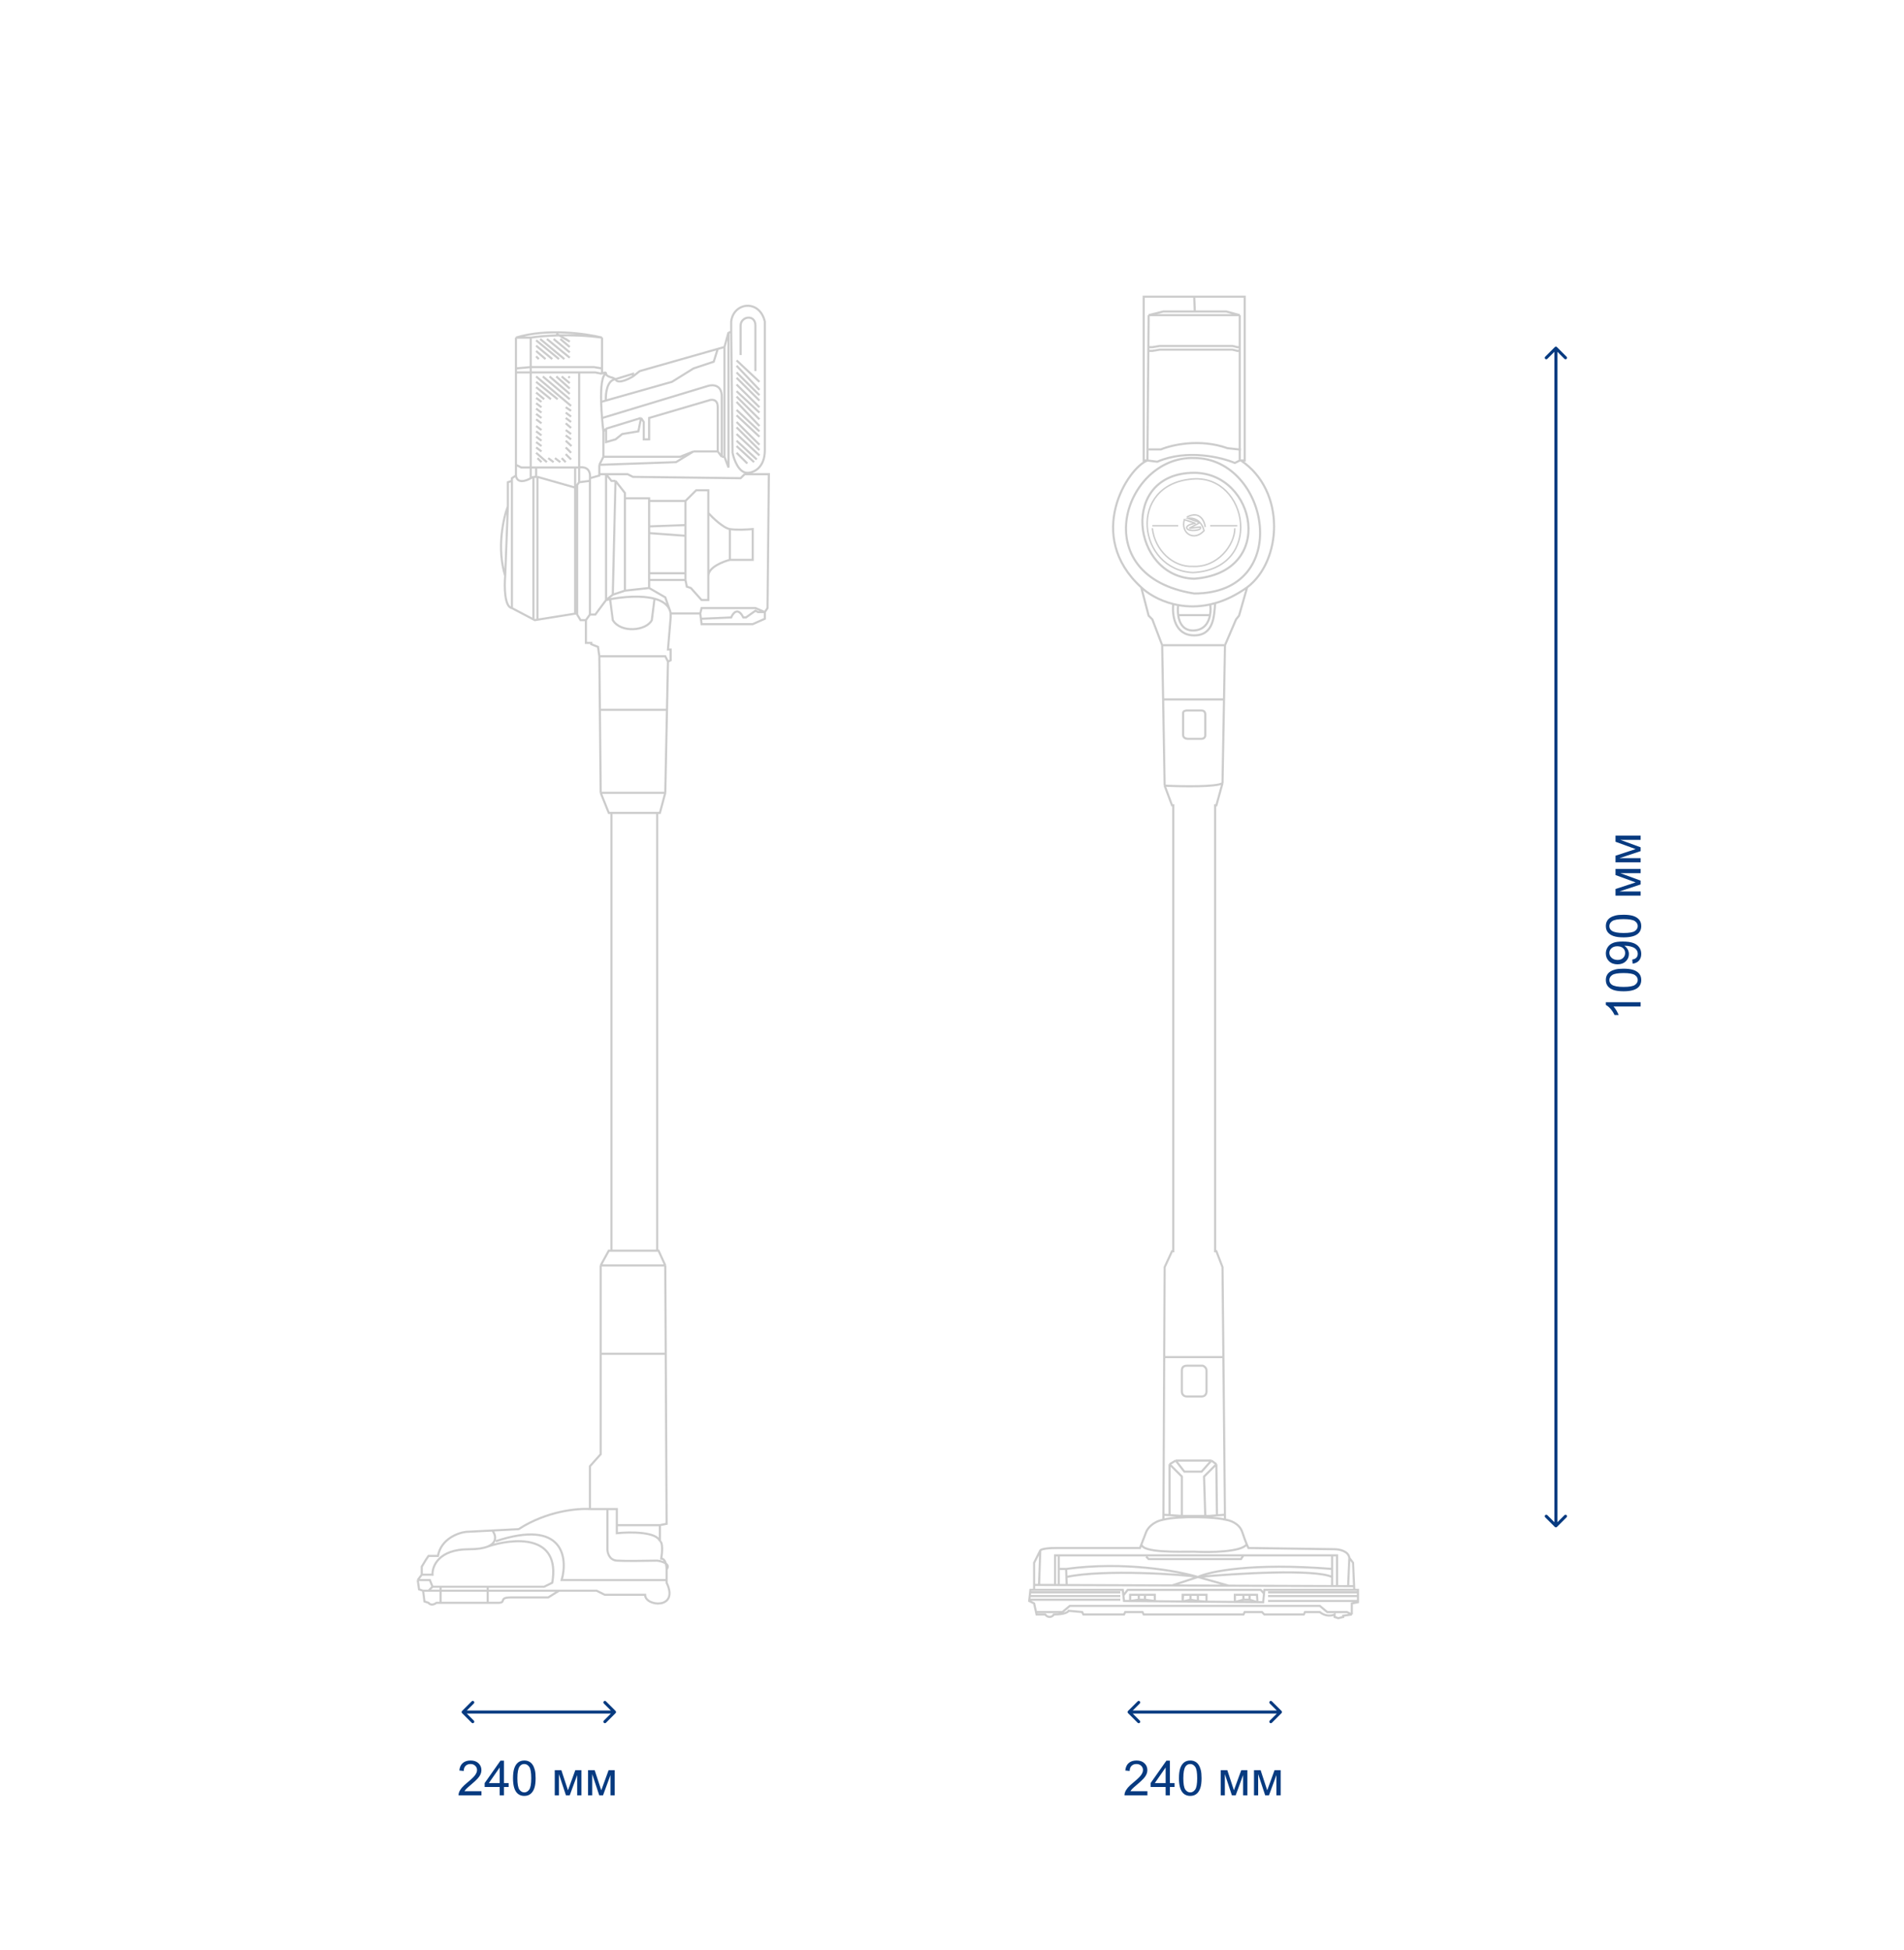 <svg xmlns="http://www.w3.org/2000/svg" width="629" height="644" viewBox="0 0 629 644" fill="none"><rect width="629" height="644" rx="5" fill="white"></rect><g filter="url(#filter0_f_924_2379)"><rect x="92" y="32" width="227" height="166" fill="white"></rect></g><path d="M542 331.039V332.445H533.039C533.362 332.784 533.685 333.229 534.008 333.781C534.331 334.328 534.573 334.82 534.734 335.258H533.375C533.005 334.471 532.557 333.784 532.031 333.195C531.505 332.607 530.995 332.19 530.5 331.945V331.039H542ZM536.352 327.43C534.997 327.43 533.909 327.292 533.086 327.016C532.258 326.734 531.62 326.32 531.172 325.773C530.724 325.221 530.5 324.529 530.5 323.695C530.5 323.081 530.625 322.542 530.875 322.078C531.12 321.615 531.477 321.232 531.945 320.93C532.409 320.628 532.977 320.391 533.648 320.219C534.315 320.047 535.216 319.961 536.352 319.961C537.695 319.961 538.781 320.099 539.609 320.375C540.432 320.651 541.07 321.065 541.523 321.617C541.971 322.164 542.195 322.857 542.195 323.695C542.195 324.799 541.799 325.667 541.008 326.297C540.055 327.052 538.503 327.43 536.352 327.43ZM536.352 325.984C538.232 325.984 539.484 325.766 540.109 325.328C540.729 324.885 541.039 324.341 541.039 323.695C541.039 323.049 540.727 322.508 540.102 322.07C539.477 321.628 538.227 321.406 536.352 321.406C534.466 321.406 533.214 321.628 532.594 322.07C531.974 322.508 531.664 323.055 531.664 323.711C531.664 324.357 531.938 324.872 532.484 325.258C533.182 325.742 534.471 325.984 536.352 325.984ZM539.352 318.312L539.227 316.961C539.862 316.846 540.323 316.628 540.609 316.305C540.896 315.982 541.039 315.568 541.039 315.062C541.039 314.63 540.94 314.253 540.742 313.93C540.544 313.602 540.281 313.333 539.953 313.125C539.62 312.917 539.172 312.742 538.609 312.602C538.047 312.461 537.474 312.391 536.891 312.391C536.828 312.391 536.734 312.393 536.609 312.398C537.057 312.68 537.422 313.065 537.703 313.555C537.979 314.039 538.117 314.565 538.117 315.133C538.117 316.081 537.773 316.883 537.086 317.539C536.398 318.195 535.492 318.523 534.367 318.523C533.206 318.523 532.271 318.182 531.562 317.5C530.854 316.812 530.5 315.953 530.5 314.922C530.5 314.177 530.701 313.497 531.102 312.883C531.503 312.263 532.076 311.794 532.82 311.477C533.56 311.154 534.633 310.992 536.039 310.992C537.503 310.992 538.669 311.151 539.539 311.469C540.404 311.786 541.062 312.26 541.516 312.891C541.969 313.516 542.195 314.25 542.195 315.094C542.195 315.99 541.948 316.721 541.453 317.289C540.953 317.857 540.253 318.198 539.352 318.312ZM534.297 312.555C533.49 312.555 532.849 312.771 532.375 313.203C531.901 313.63 531.664 314.146 531.664 314.75C531.664 315.375 531.919 315.919 532.43 316.383C532.94 316.846 533.602 317.078 534.414 317.078C535.143 317.078 535.737 316.859 536.195 316.422C536.648 315.979 536.875 315.435 536.875 314.789C536.875 314.138 536.648 313.604 536.195 313.188C535.737 312.766 535.104 312.555 534.297 312.555ZM536.352 309.617C534.997 309.617 533.909 309.479 533.086 309.203C532.258 308.922 531.62 308.508 531.172 307.961C530.724 307.409 530.5 306.716 530.5 305.883C530.5 305.268 530.625 304.729 530.875 304.266C531.12 303.802 531.477 303.419 531.945 303.117C532.409 302.815 532.977 302.578 533.648 302.406C534.315 302.234 535.216 302.148 536.352 302.148C537.695 302.148 538.781 302.286 539.609 302.562C540.432 302.839 541.07 303.253 541.523 303.805C541.971 304.352 542.195 305.044 542.195 305.883C542.195 306.987 541.799 307.854 541.008 308.484C540.055 309.24 538.503 309.617 536.352 309.617ZM536.352 308.172C538.232 308.172 539.484 307.953 540.109 307.516C540.729 307.073 541.039 306.529 541.039 305.883C541.039 305.237 540.727 304.695 540.102 304.258C539.477 303.815 538.227 303.594 536.352 303.594C534.466 303.594 533.214 303.815 532.594 304.258C531.974 304.695 531.664 305.242 531.664 305.898C531.664 306.544 531.938 307.06 532.484 307.445C533.182 307.93 534.471 308.172 536.352 308.172ZM533.703 295.828V293.641L540.344 291.461L533.703 289.039V287.016H542V288.422H535.32L542 290.875V292.133L535 294.453H542V295.828H533.703ZM533.703 284.828V282.641L540.344 280.461L533.703 278.039V276.016H542V277.422H535.32L542 279.875V281.133L535 283.453H542V284.828H533.703Z" fill="#073A80"></path><path d="M513.646 504.354C513.842 504.549 514.158 504.549 514.354 504.354L517.536 501.172C517.731 500.976 517.731 500.66 517.536 500.464C517.34 500.269 517.024 500.269 516.828 500.464L514 503.293L511.172 500.464C510.976 500.269 510.66 500.269 510.464 500.464C510.269 500.66 510.269 500.976 510.464 501.172L513.646 504.354ZM514.354 114.646C514.158 114.451 513.842 114.451 513.646 114.646L510.464 117.828C510.269 118.024 510.269 118.34 510.464 118.536C510.66 118.731 510.976 118.731 511.172 118.536L514 115.707L516.828 118.536C517.024 118.731 517.34 118.731 517.536 118.536C517.731 118.34 517.731 118.024 517.536 117.828L514.354 114.646ZM514.5 504L514.5 115H513.5L513.5 504H514.5Z" fill="#073A80"></path><path d="M379.055 591.648V593H371.484C371.474 592.661 371.529 592.336 371.648 592.023C371.841 591.508 372.148 591 372.57 590.5C372.997 590 373.612 589.422 374.414 588.766C375.659 587.745 376.5 586.938 376.938 586.344C377.375 585.745 377.594 585.18 377.594 584.648C377.594 584.091 377.393 583.622 376.992 583.242C376.596 582.857 376.078 582.664 375.438 582.664C374.76 582.664 374.219 582.867 373.812 583.273C373.406 583.68 373.201 584.242 373.195 584.961L371.75 584.812C371.849 583.734 372.221 582.914 372.867 582.352C373.513 581.784 374.38 581.5 375.469 581.5C376.568 581.5 377.438 581.805 378.078 582.414C378.719 583.023 379.039 583.779 379.039 584.68C379.039 585.138 378.945 585.589 378.758 586.031C378.57 586.474 378.258 586.94 377.82 587.43C377.388 587.919 376.667 588.591 375.656 589.445C374.812 590.154 374.271 590.635 374.031 590.891C373.792 591.141 373.594 591.393 373.438 591.648H379.055ZM385.078 593V590.258H380.109V588.969L385.336 581.547H386.484V588.969H388.031V590.258H386.484V593H385.078ZM385.078 588.969V583.805L381.492 588.969H385.078ZM389.477 587.352C389.477 585.997 389.615 584.909 389.891 584.086C390.172 583.258 390.586 582.62 391.133 582.172C391.685 581.724 392.378 581.5 393.211 581.5C393.826 581.5 394.365 581.625 394.828 581.875C395.292 582.12 395.674 582.477 395.977 582.945C396.279 583.409 396.516 583.977 396.688 584.648C396.859 585.315 396.945 586.216 396.945 587.352C396.945 588.695 396.807 589.781 396.531 590.609C396.255 591.432 395.841 592.07 395.289 592.523C394.742 592.971 394.049 593.195 393.211 593.195C392.107 593.195 391.24 592.799 390.609 592.008C389.854 591.055 389.477 589.503 389.477 587.352ZM390.922 587.352C390.922 589.232 391.141 590.484 391.578 591.109C392.021 591.729 392.565 592.039 393.211 592.039C393.857 592.039 394.398 591.727 394.836 591.102C395.279 590.477 395.5 589.227 395.5 587.352C395.5 585.466 395.279 584.214 394.836 583.594C394.398 582.974 393.852 582.664 393.195 582.664C392.549 582.664 392.034 582.938 391.648 583.484C391.164 584.182 390.922 585.471 390.922 587.352ZM403.266 584.703H405.453L407.633 591.344L410.055 584.703H412.078V593H410.672V586.32L408.219 593H406.961L404.641 586V593H403.266V584.703ZM414.266 584.703H416.453L418.633 591.344L421.055 584.703H423.078V593H421.672V586.32L419.219 593H417.961L415.641 586V593H414.266V584.703Z" fill="#073A80"></path><path d="M372.646 565.146C372.451 565.342 372.451 565.658 372.646 565.854L375.828 569.036C376.024 569.231 376.34 569.231 376.536 569.036C376.731 568.84 376.731 568.524 376.536 568.328L373.707 565.5L376.536 562.672C376.731 562.476 376.731 562.16 376.536 561.964C376.34 561.769 376.024 561.769 375.828 561.964L372.646 565.146ZM423.364 565.854C423.559 565.658 423.559 565.342 423.364 565.146L420.182 561.964C419.986 561.769 419.67 561.769 419.474 561.964C419.279 562.16 419.279 562.476 419.474 562.672L422.303 565.5L419.474 568.328C419.279 568.524 419.279 568.84 419.474 569.036C419.67 569.231 419.986 569.231 420.182 569.036L423.364 565.854ZM373 566H423.01V565H373V566Z" fill="#073A80"></path><path d="M159.055 591.648V593H151.484C151.474 592.661 151.529 592.336 151.648 592.023C151.841 591.508 152.148 591 152.57 590.5C152.997 590 153.612 589.422 154.414 588.766C155.659 587.745 156.5 586.938 156.938 586.344C157.375 585.745 157.594 585.18 157.594 584.648C157.594 584.091 157.393 583.622 156.992 583.242C156.596 582.857 156.078 582.664 155.438 582.664C154.76 582.664 154.219 582.867 153.812 583.273C153.406 583.68 153.201 584.242 153.195 584.961L151.75 584.812C151.849 583.734 152.221 582.914 152.867 582.352C153.513 581.784 154.38 581.5 155.469 581.5C156.568 581.5 157.438 581.805 158.078 582.414C158.719 583.023 159.039 583.779 159.039 584.68C159.039 585.138 158.945 585.589 158.758 586.031C158.57 586.474 158.258 586.94 157.82 587.43C157.388 587.919 156.667 588.591 155.656 589.445C154.812 590.154 154.271 590.635 154.031 590.891C153.792 591.141 153.594 591.393 153.438 591.648H159.055ZM165.078 593V590.258H160.109V588.969L165.336 581.547H166.484V588.969H168.031V590.258H166.484V593H165.078ZM165.078 588.969V583.805L161.492 588.969H165.078ZM169.477 587.352C169.477 585.997 169.615 584.909 169.891 584.086C170.172 583.258 170.586 582.62 171.133 582.172C171.685 581.724 172.378 581.5 173.211 581.5C173.826 581.5 174.365 581.625 174.828 581.875C175.292 582.12 175.674 582.477 175.977 582.945C176.279 583.409 176.516 583.977 176.688 584.648C176.859 585.315 176.945 586.216 176.945 587.352C176.945 588.695 176.807 589.781 176.531 590.609C176.255 591.432 175.841 592.07 175.289 592.523C174.742 592.971 174.049 593.195 173.211 593.195C172.107 593.195 171.24 592.799 170.609 592.008C169.854 591.055 169.477 589.503 169.477 587.352ZM170.922 587.352C170.922 589.232 171.141 590.484 171.578 591.109C172.021 591.729 172.565 592.039 173.211 592.039C173.857 592.039 174.398 591.727 174.836 591.102C175.279 590.477 175.5 589.227 175.5 587.352C175.5 585.466 175.279 584.214 174.836 583.594C174.398 582.974 173.852 582.664 173.195 582.664C172.549 582.664 172.034 582.938 171.648 583.484C171.164 584.182 170.922 585.471 170.922 587.352ZM183.266 584.703H185.453L187.633 591.344L190.055 584.703H192.078V593H190.672V586.32L188.219 593H186.961L184.641 586V593H183.266V584.703ZM194.266 584.703H196.453L198.633 591.344L201.055 584.703H203.078V593H201.672V586.32L199.219 593H197.961L195.641 586V593H194.266V584.703Z" fill="#073A80"></path><path d="M152.646 565.146C152.451 565.342 152.451 565.658 152.646 565.854L155.828 569.036C156.024 569.231 156.34 569.231 156.536 569.036C156.731 568.84 156.731 568.524 156.536 568.328L153.707 565.5L156.536 562.672C156.731 562.476 156.731 562.16 156.536 561.964C156.34 561.769 156.024 561.769 155.828 561.964L152.646 565.146ZM203.364 565.854C203.559 565.658 203.559 565.342 203.364 565.146L200.182 561.964C199.986 561.769 199.67 561.769 199.474 561.964C199.279 562.16 199.279 562.476 199.474 562.672L202.303 565.5L199.474 568.328C199.279 568.524 199.279 568.84 199.474 569.036C199.67 569.231 199.986 569.231 200.182 569.036L203.364 565.854ZM153 566H203.01V565H153V566Z" fill="#073A80"></path><path d="M341.627 525.144H340.407L340.316 525.957M341.627 525.144V523.516M341.627 525.144H370.917L371.12 526.974M343.661 512.126L341.627 516.194V523.516M343.661 512.126C343.797 511.855 345.044 511.312 348.95 511.312C352.855 511.312 369.019 511.312 376.612 511.312L377.082 510.092M343.661 512.126L343.254 523.516M384.342 501.956C380.762 502.607 379.053 504.939 378.646 506.024L377.082 510.092M384.342 501.956L384.35 500.329M384.342 501.956C389.223 500.654 402.078 501.066 404.682 501.956M384.748 259.501L387.189 266.01H387.596V413.273H387.189L384.748 418.561L384.604 448.258M384.748 259.501C390.308 259.772 401.915 259.989 403.868 258.687M384.748 259.501L384.249 231.025M383.935 213.125L380.68 204.582L379.46 203.362L377.019 194.006M383.935 213.125L384.249 231.025M383.935 213.125H404.682M377.019 194.006C358.306 176.92 372.544 154.546 379.053 152.105M377.019 194.006C379.129 196.001 382.829 198.332 387.596 199.517M379.053 152.105H377.833V146.816V98H394.512M379.053 152.105L382.308 152.512C392.071 148.281 403.461 151.02 407.936 152.918L409.563 152.105M379.053 152.105L379.36 115.899M409.97 152.105H411.191V98H394.512M409.97 152.105C425.022 162.275 423.395 185.463 412.004 194.006M409.97 152.105H409.563M412.004 194.006L409.328 203.362L408.343 204.582L404.682 213.125M412.004 194.006C408.349 196.616 404.795 198.28 401.427 199.236M404.682 213.125L404.362 231.025M403.868 258.687L401.834 266.01H401.427V413.273H401.834L403.868 418.561L404.158 448.258M403.868 258.687L404.362 231.025M404.682 501.956C406.173 502.091 409.401 503.095 410.377 506.024C410.97 507.802 411.492 509.17 411.872 510.092M404.682 501.956L404.666 500.329M445.769 514.567C445.443 512.289 442.379 511.719 440.887 511.719L412.411 511.312C412.304 511.099 412.118 510.689 411.872 510.092M445.769 514.567L446.989 516.194L447.341 523.923M445.769 514.567L445.362 523.915M447.396 525.144H448.616V525.957M447.396 525.144L447.341 523.923M447.396 525.144H417.699L417.577 526.364M446.582 533.28V529.618L448.616 529.212V528.805M446.582 533.28L443.735 533.686V534.093L442.108 534.5L440.887 534.093V533.28C440.074 533.686 437.958 534.093 436.006 532.466H431.124L430.717 533.28H417.699L416.886 532.466H411.191L410.784 533.28H397.766H391.257H377.833L377.426 532.466H371.731L371.324 533.28H357.899L357.493 532.466L353.018 532.059C352.882 532.466 351.716 533.28 348.136 533.28C347.729 534.093 346.265 534.581 345.288 533.28H342.441L342.26 532.466M446.582 533.28L444.955 532.466H438.446L436.006 530.432H353.425L350.984 532.466H342.26M384.604 448.258H404.158M384.604 448.258L384.35 500.329M404.158 448.258L404.666 500.329M384.35 500.329L386.376 500.464M390.444 500.735L386.376 500.464M390.444 500.735V487.718L386.376 483.65M390.444 500.735H398.173M404.666 500.329L402.03 500.532M386.376 500.464C386.376 499.705 386.376 488.938 386.376 483.65M386.376 483.65L388.41 482.429M388.41 482.429H400.207M388.41 482.429L391.257 486.09H396.952L400.207 482.429M400.207 482.429L401.834 483.65M401.834 483.65L402.03 500.532M401.834 483.65L397.766 487.718L398.173 500.735M402.03 500.532L399.393 500.735H398.173M341.627 523.516H343.254M343.254 523.516L348.543 523.537M447.341 523.923L445.362 523.915M445.362 523.915L441.701 523.901M441.701 523.901V513.753H440.074M441.701 523.901L440.074 523.895M348.543 523.537V513.753H349.763M348.543 523.537L349.763 523.542M418.92 525.957H448.616M448.616 525.957V527.178M418.92 527.178H448.616M448.616 527.178V528.805M418.92 528.805H448.616M340.316 525.957H370.103M340.316 525.957L340.045 528.398M370.103 527.178H340M370.103 528.398H340.045M340.045 528.398L340 528.805L341.627 529.618L342.26 532.466M377.082 510.092C377.426 512.939 389.305 512.533 394.512 512.533C399.576 512.804 410.139 512.695 411.872 510.092M378.646 514.16L379.46 514.973H409.97L410.784 513.753M410.784 513.753H349.763M410.784 513.753H440.074M371.12 526.974L371.324 528.805L390.691 528.976M371.12 526.974L372.544 525.144H416.479L417.577 526.364M417.577 526.364L417.293 529.212L415.413 529.195M376.205 528.398L373.358 528.805V526.771H376.205M376.205 528.398V526.771M376.205 528.398H378.24M376.205 526.771H378.24M378.24 526.771V528.398M378.24 526.771H381.494V528.805L378.24 528.398M390.85 526.771L390.691 528.976M390.691 528.976V526.771H393.291M390.691 528.976L393.291 528.398M390.691 528.976L398.58 529.046M393.291 528.398V526.771M393.291 528.398L395.732 528.805M393.291 526.771H395.732M395.732 526.771V528.805M395.732 526.771H398.58V529.046M395.732 528.805L398.58 529.046M398.58 529.046L407.936 529.129M407.936 529.129V526.771H410.784M407.936 529.129L410.784 528.398M407.936 529.129L415.413 529.195M410.784 528.398V526.771M410.784 528.398H412.818M410.784 526.771H412.818M412.818 526.771V528.398M412.818 526.771H415.259L415.413 529.195M412.818 528.398L415.413 529.195M349.763 513.753V518.228M349.763 523.542V518.228M349.763 523.542L352.388 523.552M440.074 513.753V518.228M440.074 523.895V520.89M440.074 523.895L405.902 523.761M349.763 518.228H352.204M352.204 518.228L352.296 520.89M352.204 518.228C371.405 515.624 389.223 518.918 395.732 520.89M352.388 523.552L352.296 520.89M352.388 523.552L387.189 523.688M352.296 520.89C364.408 518.228 391.827 520.091 395.732 520.89M395.732 520.89C408.084 519.743 434.245 518.138 440.074 520.89M395.732 520.89L387.189 523.688M395.732 520.89L405.902 523.761M395.732 520.89C399.393 519.115 413.387 516.098 440.074 518.228M440.074 520.89V518.228M387.189 523.688L405.902 523.761M384.249 231.025H404.362M387.596 199.517C387.189 203.104 388.003 209.871 394.512 209.871C401.021 209.871 401.102 203.42 401.427 199.236M387.596 199.517C388.125 199.649 388.668 199.766 389.223 199.868M401.427 199.236C400.88 199.391 400.337 199.528 399.8 199.647M389.223 199.868C392.389 200.446 395.959 200.498 399.8 199.647M389.223 199.868C389.095 200.787 389.056 201.987 389.223 203.191M399.8 199.647C399.942 200.599 399.975 201.895 399.736 203.191M389.223 203.191C389.588 205.82 390.94 208.467 394.512 208.244C397.901 208.032 399.291 205.609 399.736 203.191M389.223 203.191H399.736M379.46 104.102L384.342 102.882H394.715M379.46 104.102L379.37 114.679M379.46 104.102H384.342H405.089H409.563M409.563 104.102L405.089 102.882H394.715M409.563 104.102V114.679M409.563 152.105V148.444M379.46 148.444H380.474H383.528C387.054 146.952 396.383 144.782 405.495 148.037L409.157 148.444H409.563M409.97 148.444H409.563M409.563 148.444V115.899M379.37 114.679H380.68L383.121 114.272H407.123L408.75 114.679H409.563M379.37 114.679L379.36 115.899M409.563 114.679V115.899M379.36 115.899H380.68L383.121 115.493H407.123L408.75 115.899H409.563M394.512 98L394.715 102.882M390.444 459.648V452.733C390.444 452.326 390.444 451.105 392.071 451.105C393.698 451.105 396.274 451.105 397.359 451.105C397.766 451.241 398.58 451.756 398.58 452.733C398.58 453.709 398.58 457.75 398.58 459.648C398.58 460.191 398.254 461.275 396.952 461.275C395.651 461.275 393.156 461.275 392.071 461.275C391.528 461.275 390.444 460.95 390.444 459.648ZM390.85 235.5V242.822C390.85 243.229 391.176 244.042 392.478 244.042C393.779 244.042 396.003 244.042 396.952 244.042C397.359 244.042 398.173 243.798 398.173 242.822C398.173 241.846 398.173 237.805 398.173 235.906C398.173 235.5 397.929 234.686 396.952 234.686C395.976 234.686 393.291 234.686 392.071 234.686C391.664 234.686 390.85 234.849 390.85 235.5ZM394.512 196.04C358.306 190.344 371.324 150.478 394.512 151.291C419.327 151.291 427.463 196.04 394.512 196.04ZM394.512 156.173C369.697 156.173 373.765 190.599 394.512 191.158C421.767 189.124 414.852 156.173 394.512 156.173Z" stroke="#CCCCCC" stroke-width="0.7"></path><path d="M380.678 173.664H389.22M399.797 173.664H408.747M380.678 174.477C381.491 181.8 387.593 187.414 394.102 187.088C402.238 187.495 407.933 180.01 407.933 174.477M398.171 174.072C397.9 172.038 396.3 168.54 392.069 170.818M396.417 172.606C395.131 171.188 393.418 171.036 392.476 171.224L396.417 172.606ZM396.417 172.606C396.983 173.23 397.466 174.099 397.764 175.292C394.51 178.954 389.954 176.187 391.255 171.631L394.917 172.852C393.832 172.986 391.744 173.5 392.069 174.477C392.476 175.699 397.358 175.292 396.544 174.072L392.883 174.477L396.417 172.606ZM394.102 158.205C372.135 159.833 375.797 188.309 394.102 189.122C417.698 187.905 412.409 156.848 394.102 158.205Z" stroke="#CCCCCC" stroke-width="0.488"></path><path d="M193.556 204.829H191.778L190.667 202.987M193.556 204.829V212.347H195.333V212.789L197.556 213.674L198 216.769M193.556 204.829L194.889 202.987M198 216.769L198.174 234.459M198 216.769H219.778L220.667 218.538M198.444 261.875L201.111 268.508H202M198.444 261.875L198.174 234.459M198.444 261.875H219.778M202 268.508V413.112M202 268.508H217.111M202 413.112H201.111L198.444 417.976M202 413.112H217.111M198.444 417.976H219.778M198.444 417.976V447.163M194.889 498.459V484.308L198.444 480.328V447.163M194.889 498.459C190.889 498.164 180.578 499.078 171.333 505.092L162.667 505.534M194.889 498.459H200.667M139.333 520.128V517.474L140.667 515.263L141.556 513.937H144.667C145.733 508.276 151.333 506.272 154 505.977L162.667 505.534M139.333 520.128L138 521.896M139.333 520.128H142.889C142.741 517.327 144.933 511.727 154.889 511.727C157.772 511.727 159.768 511.38 161.111 510.838M138 521.896L138.444 524.992L139.778 525.434M138 521.896L142 521.897L142.889 524.109M139.778 525.434L140.222 528.972L141.556 529.414C141.852 529.856 142.8 530.475 144.222 529.414H145.556M139.778 525.434H141.556M184.667 525.434L181.111 527.645H168.667C164.667 527.645 167.333 529.414 164.667 529.414H161.111M184.667 525.434H197.111L199.778 526.761H213.111C213.111 530.741 224.489 531.625 220.222 522.781V521.897M184.667 525.434H141.556M220.222 518.359C220.222 517.179 219.867 514.821 218.444 514.821C218.741 513.052 219.067 509.426 218 509.072M220.222 518.359C221.644 516.589 218.741 515.705 217.111 515.484C213.704 515.558 206.267 515.662 203.778 515.484C201.289 515.305 200.667 512.905 200.667 511.727V498.459M220.222 518.359V521.897M218 509.072V503.766M218 509.072C216.933 505.887 208.074 505.977 203.778 506.42V503.766M218 503.766L220.222 503.323L219.93 447.163M218 503.766H203.778M219.778 417.976L217.556 413.112H217.111M219.778 417.976L219.93 447.163M217.111 413.112V268.508M217.111 268.508H218L219.778 261.875M219.778 261.875L220.34 234.459M220.667 218.538L221.556 218.096V214.558H220.667L221.556 203.945V202.618M220.667 218.538L220.34 234.459M221.556 202.618H231.333M221.556 202.618C221.509 202.308 221.438 202.014 221.345 201.735M231.333 202.618L231.778 200.849H249.556L252.667 202.176M231.333 202.618L231.556 204.387M252.667 202.176V204.387L248.667 206.156H231.778L231.556 204.387M252.667 202.176L253.556 200.849L254 156.628H246M252.667 202.176H250.444L249.556 201.735L246.444 203.945L245.556 203.946C243.778 200.408 242.148 202.471 241.556 203.945L231.556 204.387M246 156.628L246.889 156.186M246 156.628L244.667 157.956L209.111 157.514L207.333 156.628H200.222M246.889 156.186C248.815 156.186 252.667 154.682 252.667 148.668C252.667 142.654 252.667 117.861 252.667 106.216C250.889 98.699 242.267 99.848 241.556 106.216V109.754M246.889 156.186C244.044 156.186 242.444 151.764 242 149.554L241.556 109.754M241.556 109.754H240.667M240.667 109.754L239.333 114.619M240.667 109.754V154.418L239.333 150.88M239.333 114.619L237.111 115.251M239.333 114.619V150.88M209.111 124.347L211.333 122.579L237.111 115.251M209.111 124.347V123.463L203.333 125.232M209.111 124.347C204.844 126.824 203.481 125.969 203.333 125.232M203.333 125.232L202.444 124.79C201.704 124.642 200.222 124.171 200.222 123.463M203.333 125.232C200.489 125.586 200.027 130.096 200.151 132.307M200.222 123.463C200.222 122.756 199.333 123.168 198.889 123.463M200.222 123.463C198.793 123.869 198.468 128.087 198.59 132.75M198.889 123.463V121.694M198.889 123.463L196.667 123.021H191.333M198.889 111.523C193.704 110.197 180.756 108.339 170.444 111.523M198.889 111.523V121.694M198.889 111.523C188.578 110.108 178.889 110.934 175.333 111.523M170.444 111.523V121.694M170.444 111.523H175.333M170.444 157.071L169.111 157.956V158.84M170.444 157.071C170.8 159.901 173.852 158.84 175.333 157.956M170.444 157.071V153.534M169.111 158.84L167.778 159.282V167.242M169.111 158.84V200.85M167.778 167.242C166.296 171.075 164.044 181.039 166.889 190.237M167.778 167.242L166.889 190.237M166.889 190.237C166.593 193.628 166.622 200.497 169.111 200.85M169.111 200.85L176.222 204.595M170.444 121.694L175.333 121.252H191.333H196.222L198.889 121.694M170.444 121.694V123.021M170.444 123.021H175.333H191.333M170.444 123.021V153.534M191.333 123.021V154.418M175.333 111.523V157.956M175.333 157.956L176.222 157.514M170.444 153.534L172.222 154.418H177.111M191.333 154.418C192.667 154.123 195.244 154.418 194.889 157.956M191.333 154.418V159.282M191.333 154.418H190M194.889 157.956L198 157.071V156.628M194.889 157.956V158.84M198 153.534L199.333 150.88M198 153.534L223.333 152.649L229.111 149.111M198 153.534V156.628M199.333 150.88V142.478M199.333 150.88H224.667L229.111 149.111M199.333 142.478L200.222 141.594M199.333 142.478C199.18 141.227 199.022 139.71 198.889 138.084M200.222 141.594V146.016L203.333 145.132L205.556 143.363L210.889 142.478L211.778 138.056M200.222 141.594L211.778 138.056M211.778 138.056L212.667 139.383V145.132H214.444V138.056L234 132.307C235.037 131.865 237.111 131.688 237.111 134.518C237.111 137.349 237.111 145.426 237.111 149.111M237.111 149.111H229.111M237.111 149.111L238.444 150.88M198.59 132.75L200.151 132.307M198.59 132.75C198.637 134.525 198.749 136.365 198.889 138.084M237.111 115.251L235.778 119.483L229.111 121.694L222 126.116L200.151 132.307M176.222 157.514V204.595M176.222 157.514H177.111M177.556 157.514L190 161.051M177.556 157.514V204.687M177.556 157.514H177.111M190 161.051V154.418M190 161.051V202.689M190 161.051L190.667 160.167M191.333 159.282L194.889 158.84M191.333 159.282L190.667 160.167M194.889 158.84V202.987M176.222 204.595L176.667 204.829L177.556 204.687M177.556 204.687L190 202.689M177.111 154.418V157.514M177.111 154.418H190M190 202.689L190.444 202.618L190.667 202.987M190.667 160.167V202.987M177.556 151.323L178.889 152.649M177.111 149.554L180.667 152.649M177.111 147.785L178.889 149.111M181.111 151.323L182.889 152.649M177.111 146.016L178.889 147.343M183.333 151.323L185.111 152.649M177.111 144.247L178.889 145.574M185.556 151.323L186.889 152.649M177.111 142.478L178.889 143.805M177.111 140.709L178.889 142.036M177.111 138.498L178.889 139.825M177.111 136.729L178.889 138.056M177.111 134.961L178.889 136.287M177.111 133.192L178.889 134.518M177.111 131.423L178.889 132.75M177.111 129.654L179.778 131.865M177.111 127.885L182 131.865M177.111 126.116L184.222 131.865M177.111 124.347L188.667 134.076M179.333 124.347L188.222 131.865M181.556 124.347L188.222 130.096M183.778 124.347L188.222 128.327M185.556 124.347L188.222 126.559M187.778 124.347L188.222 124.79M186.889 134.518L188.667 135.695M186.889 136.287L188.667 137.614M186.889 138.056L188.667 139.383M186.889 139.825L188.667 141.356M186.889 142.036L188.667 143.363M186.889 143.805L188.667 145.132M186.889 145.574L188.806 147.343M186.889 147.785L188.667 149.554M186.889 149.996L188.667 151.765M177.111 117.714L178 118.599M177.111 115.945L180.222 118.599M177.111 114.177L182.444 118.599M177.111 112.408L184.667 118.599M178.444 111.966L186.444 118.599M180.667 111.966L188.222 118.157M182.889 111.966L188.222 116.388M185.111 111.966L188.222 114.619M186.889 111.966L188.222 112.85L183.778 110.197M198 156.628H200.222M194.889 202.987H196.667L200.222 198.197M200.222 156.628V198.197M200.222 156.628L202 158.84H203.333M200.222 198.197L202.444 196.428M200.222 198.197C200.641 198.105 201.087 198.013 201.556 197.925M203.333 158.84L206.444 162.82V164.589M203.333 158.84L202.444 196.428M206.444 195.102V164.589M206.444 195.102L214.444 194.217M206.444 195.102L202.444 196.428M206.444 164.589H214.444V165.473M214.444 165.473H226.444M214.444 165.473V173.875M226.444 165.473L230 161.936H234V169.453M226.444 165.473V173.433M234 169.453C235.481 171.075 238.978 174.406 241.111 174.76M234 169.453V190.237M241.111 174.76C243.244 175.114 247.037 174.907 248.667 174.76V184.931H241.111M241.111 174.76V184.931M241.111 184.931C238.741 185.52 234 187.407 234 190.237M234 190.237C234 193.067 234 196.723 234 198.197H231.778L228.222 194.217L226.889 193.775L226.444 191.564M226.444 191.564H214.444M226.444 191.564V189.353M214.444 191.564V194.217M214.444 191.564V189.353M214.444 194.217L219.778 197.313L221.345 201.735M198.889 138.084L234 127.443C235.481 127.001 238.444 127.089 238.444 130.981C238.444 134.872 238.444 145.869 238.444 150.88M238.444 150.88H239.333M243.333 149.554L246.889 153.091M243.333 147.343L249.111 152.649M243.333 145.574L250 151.765M243.333 143.363L250.889 150.438M243.333 141.152L250.889 148.668M243.333 139.383L250.889 146.9M243.333 137.172L250.889 144.247M243.333 135.403L250.889 142.478M243.333 132.75L250.889 140.709M243.333 130.981L250.889 138.498M243.333 129.212L250.889 136.287M243.333 127.001L250.889 134.518M243.333 124.79L250.889 132.307M243.333 123.021L250.889 130.538M243.333 120.81L250.889 128.77M243.333 119.041L250.889 126.116M244.667 117.272V107.543C244.667 104.448 249.556 103.652 249.556 107.543V122.579M201.556 197.925L202.444 204.829C205.111 209.252 213.556 208.366 215.333 204.829L216.222 197.754M201.556 197.925C205.791 197.126 211.867 196.584 216.222 197.754M216.222 197.754C218.72 198.426 220.652 199.661 221.345 201.735M214.444 189.353H226.444M214.444 189.353V176.086M226.444 189.353V176.971M214.444 173.875L226.444 173.433M214.444 173.875V176.086M226.444 173.433V176.971M214.444 176.086L226.444 176.971M198.174 234.459H220.34M198.444 447.163H219.93M203.778 503.766V498.459H200.667M162.667 505.534C163.772 507.001 164.406 509.509 161.111 510.838M161.111 510.838C169.407 508.038 185.289 506.506 182.444 522.781L179.778 524.109H161.111M142.889 524.109L141.556 525.434M142.889 524.109H145.556M163.778 509.072C186.178 501.643 187.63 514.526 185.556 521.896L220.222 521.897M145.556 524.109V529.414M145.556 524.109H161.111M145.556 529.414H161.111M161.111 524.109V529.414" stroke="#CCCCCC" stroke-width="0.7"></path><defs><filter id="filter0_f_924_2379" x="68" y="8" width="275" height="214" filterUnits="userSpaceOnUse" color-interpolation-filters="sRGB"><feGaussianBlur stdDeviation="12"></feGaussianBlur></filter></defs></svg>